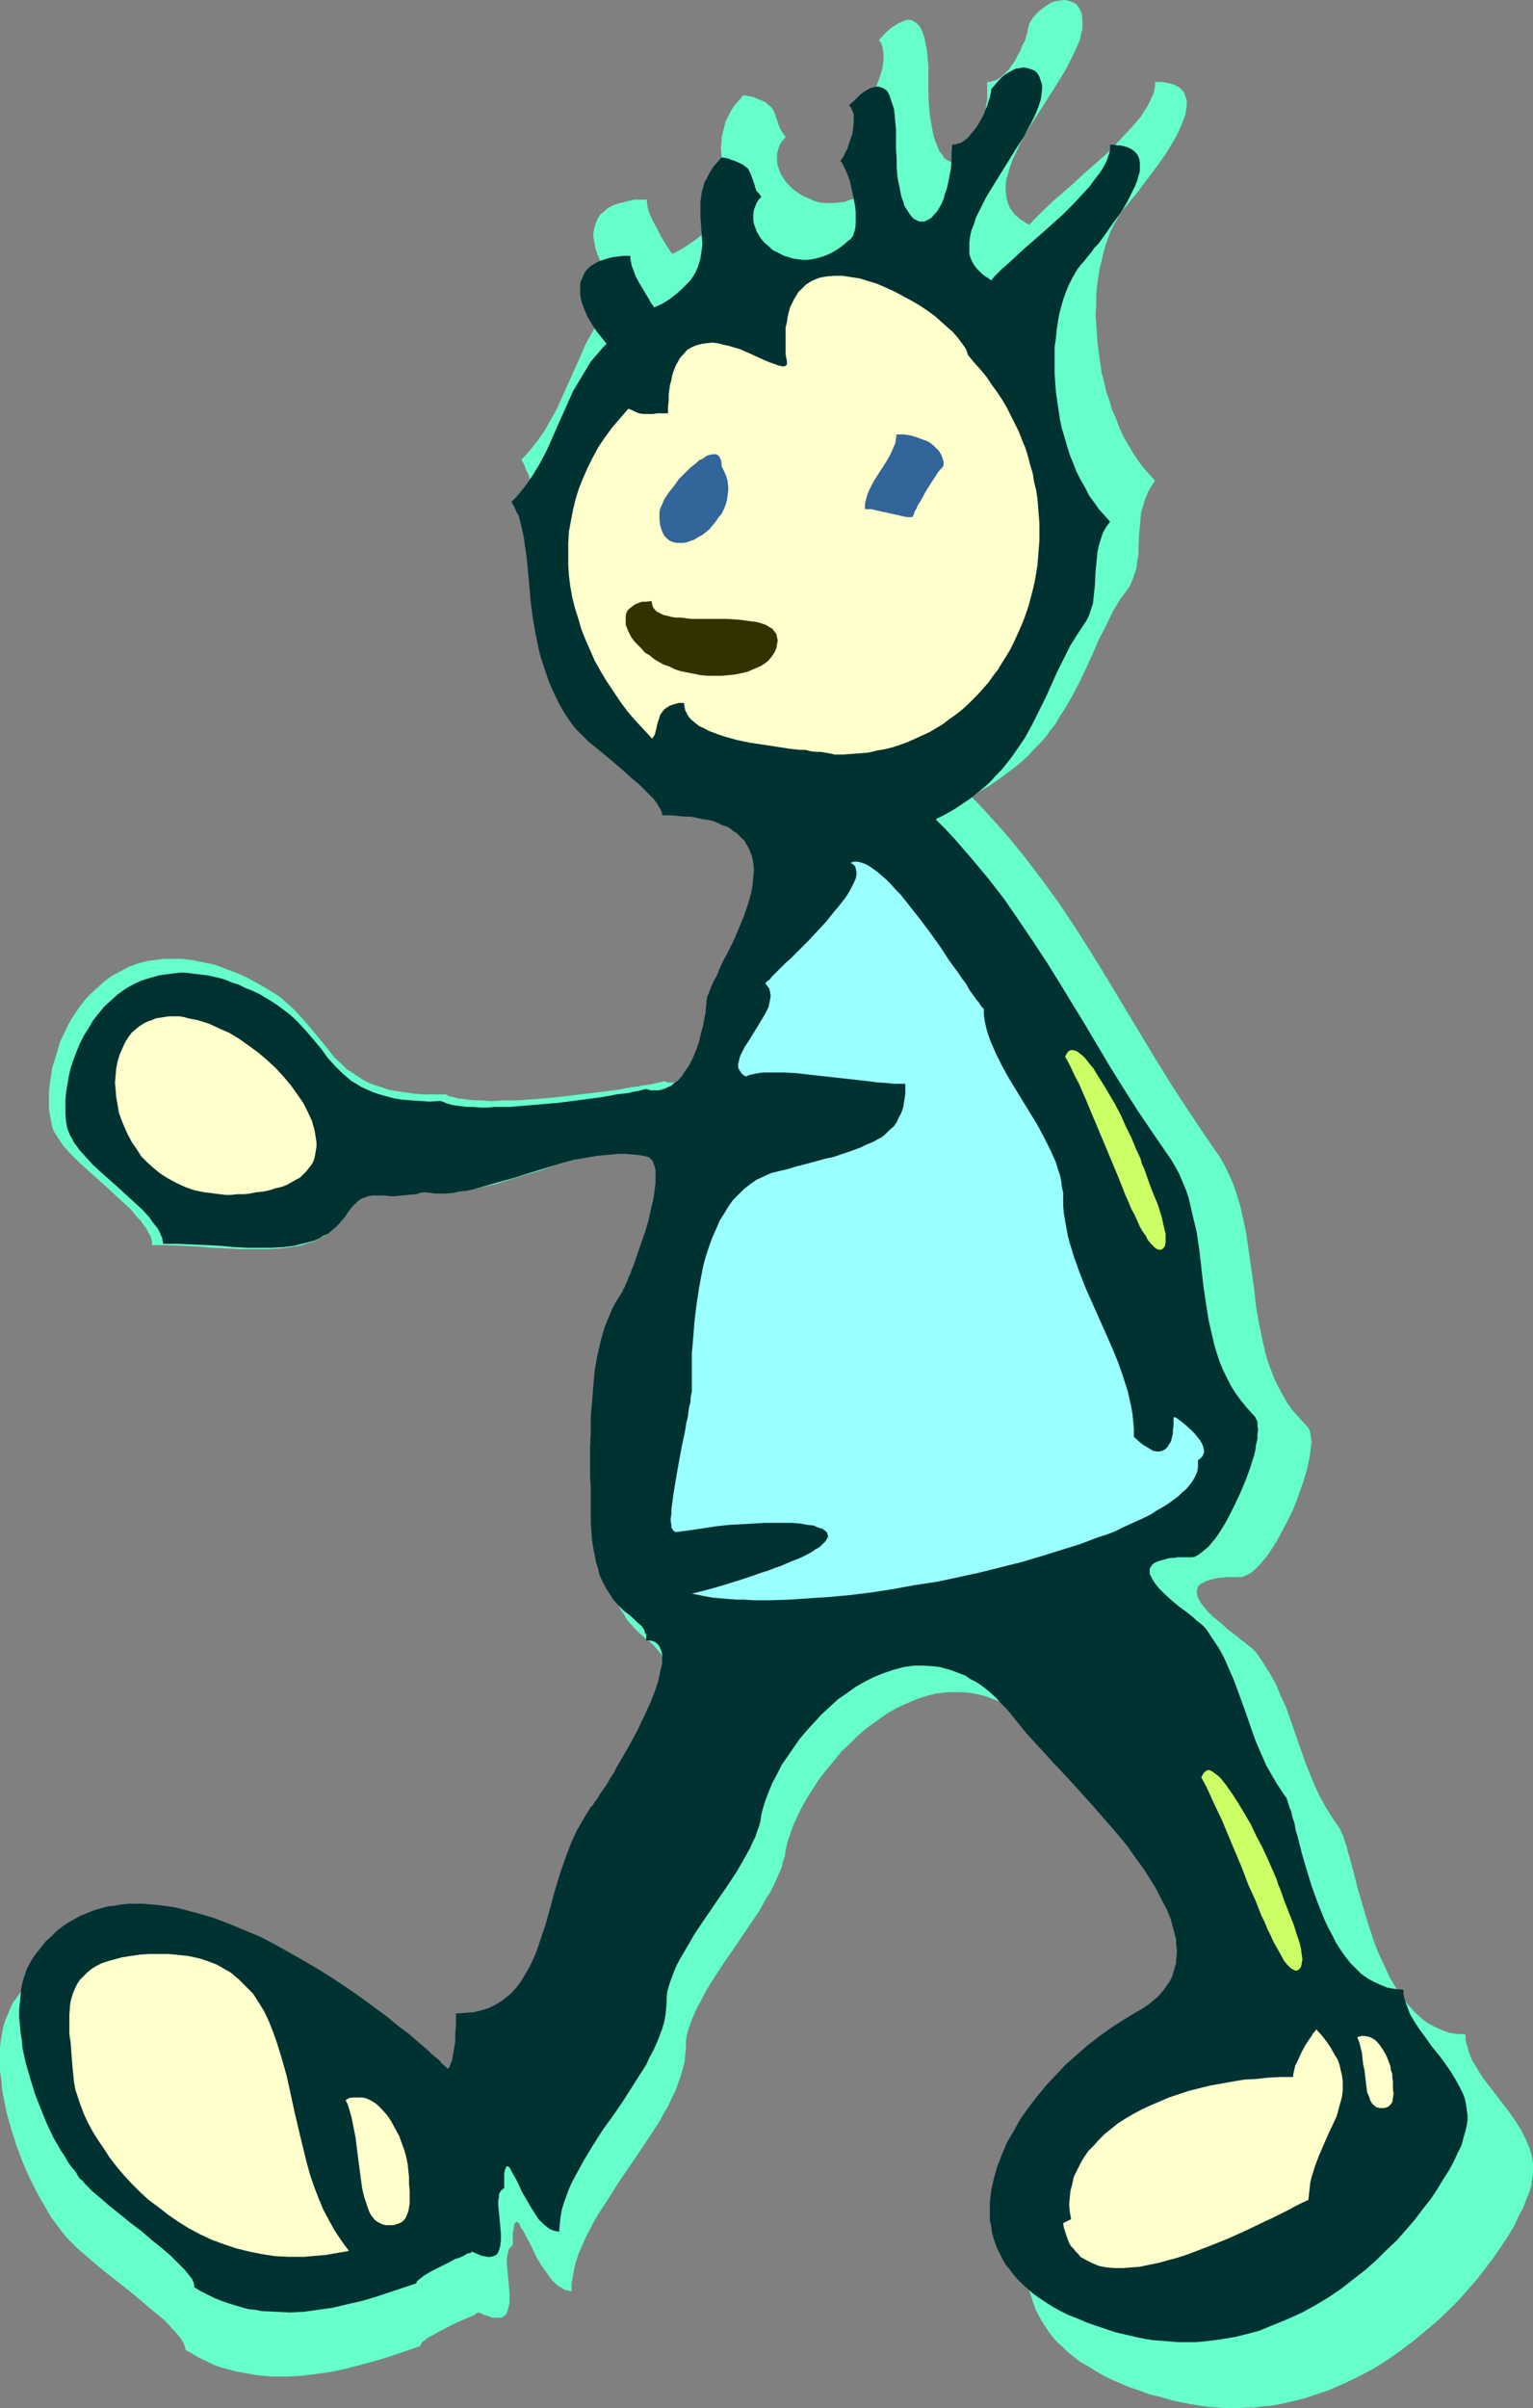 <?xml version="1.0" encoding="UTF-8" standalone="no"?>
<svg
   version="1.0"
   width="99.168mm"
   height="155.711mm"
   id="svg14"
   sodipodi:docname="Walker.wmf"
   xmlns:inkscape="http://www.inkscape.org/namespaces/inkscape"
   xmlns:sodipodi="http://sodipodi.sourceforge.net/DTD/sodipodi-0.dtd"
   xmlns="http://www.w3.org/2000/svg"
   xmlns:svg="http://www.w3.org/2000/svg">
  <rect width="100%" height="100%" fill="#808080" stroke="none"/>
  <sodipodi:namedview
     id="namedview14"
     pagecolor="#ffffff"
     bordercolor="#000000"
     borderopacity="0.25"
     inkscape:showpageshadow="2"
     inkscape:pageopacity="0.0"
     inkscape:pagecheckerboard="0"
     inkscape:deskcolor="#d1d1d1"
     inkscape:document-units="mm" />
  <defs
     id="defs1">
    <pattern
       id="WMFhbasepattern"
       patternUnits="userSpaceOnUse"
       width="6"
       height="6"
       x="0"
       y="0" />
  </defs>
  <path
     style="fill:#66ffcc;fill-opacity:1;fill-rule:evenodd;stroke:none"
     d="m 167.695,500.286 v -1.293 l 0.162,-1.293 0.323,-1.454 0.485,-1.293 0.485,-1.454 0.646,-1.454 0.646,-1.454 0.808,-1.454 1.616,-3.07 1.939,-3.07 2.1,-3.232 2.262,-3.232 4.362,-6.464 2.1,-3.07 1.777,-3.232 0.969,-1.454 0.808,-1.616 0.646,-1.454 0.646,-1.454 0.646,-1.454 0.323,-1.454 0.485,-1.454 0.162,-1.454 0.485,-1.939 0.646,-1.939 0.808,-2.262 0.969,-2.101 1.131,-2.262 1.292,-2.262 1.454,-2.262 1.454,-2.262 1.777,-2.262 1.777,-2.101 1.777,-2.262 2.1,-1.939 1.939,-1.939 2.262,-1.939 2.262,-1.616 2.262,-1.616 2.423,-1.454 2.423,-1.131 2.585,-1.131 2.423,-0.808 2.585,-0.646 2.746,-0.323 h 2.585 1.292 l 1.292,0.162 1.292,0.162 1.454,0.323 1.292,0.323 1.292,0.485 1.292,0.485 1.454,0.646 1.292,0.646 1.292,0.808 1.292,0.97 1.292,0.97 1.292,0.97 1.292,1.293 1.292,1.131 1.292,1.454 1.292,1.454 1.292,1.616 1.454,1.778 1.616,1.939 1.777,1.939 1.939,2.101 2.1,2.262 2.1,2.262 2.262,2.424 2.262,2.424 4.524,5.171 4.685,5.171 2.262,2.747 2.1,2.747 2.1,2.747 1.939,2.585 1.777,2.747 1.616,2.747 1.454,2.747 1.292,2.585 0.969,2.747 0.808,2.585 0.323,1.131 0.162,1.293 0.162,1.293 0.162,1.293 v 1.131 l -0.162,1.131 -0.162,1.293 -0.162,1.131 -0.323,1.131 -0.485,1.131 -0.485,0.97 -0.646,1.131 -0.646,0.97 -0.808,1.131 -0.969,0.97 -0.969,0.97 -1.131,0.97 -1.292,0.808 -1.292,0.97 -1.454,0.808 -3.231,1.778 -2.908,1.939 -3.07,2.262 -2.908,2.262 -2.908,2.424 -2.746,2.585 -2.585,2.585 -2.585,2.747 -2.423,2.909 -2.1,2.909 -2.1,2.909 -1.777,3.07 -1.616,2.909 -1.454,3.232 -1.131,3.07 -0.969,3.07 -0.323,1.616 -0.323,1.454 -0.162,1.616 -0.162,1.454 v 1.616 1.454 l 0.162,1.454 0.162,1.616 0.162,1.454 0.485,1.454 0.485,1.454 0.485,1.454 0.646,1.293 0.808,1.454 0.808,1.293 0.969,1.454 0.969,1.293 1.131,1.293 1.292,1.131 1.292,1.293 1.454,1.131 1.616,1.293 1.777,0.97 1.777,1.131 1.939,1.131 1.939,0.97 2.262,0.97 2.262,0.97 2.423,0.808 2.585,0.97 2.746,0.646 2.746,0.808 2.262,0.485 2.423,0.485 2.1,0.323 2.262,0.323 2.262,0.162 2.262,0.162 h 2.1 l 2.262,-0.162 h 2.1 l 2.1,-0.323 2.1,-0.162 1.939,-0.323 2.1,-0.485 2.1,-0.485 1.939,-0.485 1.939,-0.646 3.877,-1.293 3.716,-1.616 3.716,-1.778 3.393,-1.778 3.393,-2.101 3.231,-2.262 3.231,-2.424 2.908,-2.424 2.908,-2.424 2.746,-2.585 2.585,-2.585 2.423,-2.747 2.262,-2.585 2.1,-2.747 1.939,-2.585 1.777,-2.585 1.616,-2.424 1.454,-2.424 1.131,-2.424 1.131,-2.101 0.808,-2.101 0.808,-1.939 0.485,-1.778 v -0.808 l 0.162,-0.646 0.162,-1.293 v -1.293 -1.131 l -0.162,-1.131 -0.323,-1.293 -0.323,-1.131 -0.485,-1.131 -0.485,-1.131 -1.131,-2.262 -1.454,-2.262 -1.454,-2.101 -1.616,-2.101 -1.616,-2.101 -1.616,-2.101 -1.616,-2.101 -1.292,-2.101 -1.292,-2.101 -0.485,-1.131 -0.323,-0.97 -0.323,-1.131 -0.323,-0.97 -0.162,-1.131 v -0.97 l -0.969,-0.162 h -1.131 l -1.939,-0.323 -1.777,-0.646 -1.777,-0.808 -1.777,-0.97 -1.454,-1.131 -1.454,-1.293 -1.454,-1.616 -1.292,-1.616 -1.292,-1.778 -1.131,-1.778 -1.131,-1.939 -0.969,-2.101 -1.939,-4.201 -0.808,-2.101 -1.454,-4.363 -1.292,-4.363 -1.292,-4.363 -0.485,-1.939 -0.485,-1.939 -0.485,-1.778 -0.485,-1.778 -0.485,-1.616 -0.323,-1.454 -0.485,-1.293 -0.323,-1.131 -0.485,-0.97 -0.323,-0.808 -1.777,-2.585 -1.616,-2.585 -1.454,-2.585 -1.292,-2.747 -1.131,-2.747 -1.131,-2.747 -3.877,-11.15 -0.969,-2.747 -1.292,-2.747 -1.131,-2.747 -1.454,-2.585 -1.616,-2.585 -1.777,-2.585 -0.323,-0.323 -0.323,-0.323 -0.485,-0.485 -0.646,-0.485 -0.646,-0.485 -0.485,-0.485 -0.323,-0.162 -0.808,-0.646 -0.969,-0.808 -1.939,-1.454 -1.777,-1.616 -1.777,-1.454 -1.616,-1.616 -0.646,-0.808 -0.646,-0.808 -0.485,-0.808 -0.323,-0.646 -0.162,-0.646 -0.162,-0.808 0.162,-0.646 0.162,-0.485 0.485,-0.646 0.646,-0.323 0.808,-0.485 1.131,-0.323 0.646,-0.162 0.646,-0.162 0.808,-0.162 h 0.808 l 0.969,-0.162 h 0.969 0.969 1.131 0.808 l 0.646,-0.323 0.808,-0.323 0.808,-0.485 0.969,-0.808 0.808,-0.808 0.808,-0.97 0.969,-1.131 0.808,-1.131 0.969,-1.454 0.808,-1.293 0.808,-1.454 1.616,-3.07 1.616,-3.232 1.292,-3.393 1.131,-3.232 0.969,-3.232 0.323,-1.454 0.323,-1.454 0.162,-1.293 0.162,-1.293 0.162,-1.131 -0.162,-1.131 -0.162,-0.97 -0.162,-0.808 -0.323,-0.646 -0.485,-0.485 -1.616,-1.778 -1.616,-1.778 -1.292,-1.778 -1.131,-1.939 -1.131,-2.101 -0.969,-1.939 -0.808,-2.101 -0.808,-2.101 -0.646,-2.262 -0.485,-2.101 -0.485,-2.262 -0.485,-2.262 -0.808,-4.525 -0.485,-4.525 -0.646,-4.525 -0.646,-4.525 -0.646,-4.525 -0.969,-4.525 -0.485,-2.101 -0.646,-2.101 -0.646,-2.101 -0.808,-2.101 -0.969,-2.101 -0.969,-1.939 -1.131,-1.939 -1.292,-1.778 -3.716,-5.494 -3.554,-5.332 -3.554,-5.494 -3.393,-5.494 -6.624,-10.988 -6.624,-10.988 -3.393,-5.494 -3.554,-5.494 -3.554,-5.332 -3.877,-5.333 -4.039,-5.333 -2.1,-2.585 -2.1,-2.585 -2.262,-2.585 -4.685,-5.171 -2.423,-2.424 2.423,-1.293 2.262,-1.293 2.1,-1.454 1.939,-1.454 1.939,-1.454 1.777,-1.454 1.616,-1.454 1.454,-1.616 1.454,-1.454 1.454,-1.616 1.131,-1.616 1.292,-1.616 0.969,-1.778 1.131,-1.616 1.939,-3.393 1.777,-3.393 1.616,-3.393 1.616,-3.555 1.454,-3.393 1.777,-3.393 1.616,-3.393 1.939,-3.232 1.131,-1.454 1.131,-1.616 0.646,-1.454 0.485,-1.454 0.485,-1.454 0.162,-1.616 0.323,-1.778 v -1.616 l 0.162,-3.393 0.323,-3.555 0.162,-1.616 0.485,-1.616 0.485,-1.616 0.646,-1.616 0.808,-1.454 0.969,-1.454 -1.454,-1.616 -1.454,-1.616 -1.292,-1.778 -1.292,-1.939 -1.131,-1.939 -1.131,-1.939 -0.969,-2.101 -0.808,-2.262 -0.969,-2.101 -0.646,-2.262 -0.808,-2.262 -0.485,-2.262 -0.646,-2.424 -0.323,-2.262 -0.323,-2.424 -0.323,-2.424 -0.162,-2.262 -0.162,-2.424 -0.162,-2.262 0.162,-2.262 v -2.262 l 0.162,-2.262 0.323,-2.262 0.323,-2.101 0.485,-1.939 0.485,-2.101 0.485,-1.778 0.646,-1.778 0.646,-1.778 0.808,-1.616 0.969,-1.616 0.808,-1.293 0.323,-0.485 0.323,-0.485 0.646,-0.646 0.485,-0.646 0.808,-0.97 0.808,-0.97 0.808,-0.97 0.808,-1.131 0.969,-1.293 0.969,-1.293 1.939,-2.585 1.939,-2.747 1.777,-2.909 0.808,-1.454 0.646,-1.293 0.646,-1.454 0.485,-1.293 0.485,-1.293 0.162,-1.131 0.162,-1.131 V 24.562 l -0.323,-0.97 -0.323,-0.97 -0.646,-0.808 -0.808,-0.646 -0.485,-0.162 -0.485,-0.323 -0.646,-0.162 -0.646,-0.162 -0.808,-0.162 -0.808,-0.162 h -0.808 -0.969 v 0.97 l -0.162,0.97 -0.323,1.131 -0.485,0.97 -0.485,1.131 -0.646,1.131 -0.646,0.97 -0.808,1.293 -0.969,1.131 -0.969,1.131 -2.1,2.262 -2.262,2.424 -2.423,2.424 -5.17,4.525 -2.423,2.262 -2.585,2.262 -2.423,2.101 -2.262,2.101 -0.969,0.97 -0.969,0.97 -0.808,0.808 -0.808,0.97 -0.969,-0.485 -0.646,-0.485 -0.808,-0.485 -0.485,-0.485 -0.646,-0.485 -0.485,-0.646 -0.808,-1.131 -0.485,-1.293 -0.323,-1.293 -0.162,-1.454 v -1.454 l 0.162,-1.454 0.485,-1.616 0.485,-1.616 0.646,-1.778 0.808,-1.616 0.808,-1.778 0.969,-1.778 0.969,-1.778 2.262,-3.555 2.262,-3.555 2.262,-3.555 2.1,-3.393 0.969,-1.778 0.808,-1.616 0.808,-1.616 0.646,-1.454 0.646,-1.454 0.323,-1.454 0.323,-1.293 V 5.817 5.009 4.525 L 264.466,3.232 263.982,2.262 263.497,1.454 262.851,0.808 262.043,0.485 261.074,0.162 260.104,0 l -1.131,0.162 -1.131,0.162 -1.131,0.485 -0.969,0.646 -1.131,0.808 -1.131,0.97 -0.969,1.131 -0.808,1.293 -0.162,0.646 -0.162,0.646 -0.162,0.808 -0.323,1.131 -0.323,1.131 -0.646,1.131 -0.485,1.293 -0.646,1.131 -0.646,1.293 -0.808,1.131 -0.808,1.131 -0.969,0.97 -0.969,0.808 -0.969,0.646 -1.131,0.323 -0.485,0.162 h -0.646 v 2.101 2.101 l -0.323,1.939 -0.162,1.778 -0.323,1.778 -0.485,1.454 -0.485,1.454 -0.485,1.454 -0.485,1.131 -0.485,0.97 -0.646,0.97 -0.646,0.808 -0.646,0.646 -0.646,0.485 -0.646,0.485 -0.646,0.162 h -0.646 -0.808 l -0.646,-0.323 -0.646,-0.323 -0.646,-0.485 -0.485,-0.808 -0.646,-0.808 -0.485,-1.131 -0.485,-1.131 -0.485,-1.454 -0.323,-1.616 -0.323,-1.778 -0.323,-1.939 -0.162,-2.101 -0.162,-2.262 v -2.585 -1.454 -1.616 -1.778 l -0.162,-1.778 -0.162,-1.939 -0.323,-1.616 -0.323,-1.616 -0.485,-1.454 -0.323,-0.646 -0.323,-0.646 -0.485,-0.485 -0.323,-0.323 -0.485,-0.323 -0.485,-0.323 -0.646,-0.162 h -0.646 l -0.646,0.162 -0.646,0.323 -0.808,0.323 -0.808,0.485 -0.969,0.646 -0.969,0.808 -0.969,0.97 -1.131,1.293 0.485,0.485 0.323,0.808 0.162,0.808 0.162,0.97 v 0.97 0.97 l -0.162,1.131 -0.162,0.97 -0.646,2.101 -0.808,2.101 -0.323,0.808 -0.485,0.808 -0.323,0.808 -0.485,0.485 0.323,0.323 0.162,0.323 0.485,0.646 0.485,1.131 0.323,1.293 0.485,1.293 0.485,1.616 0.323,1.616 0.323,1.616 0.323,1.778 0.162,1.616 v 1.616 1.454 l -0.162,1.454 -0.323,1.131 -0.162,0.485 -0.323,0.485 -0.323,0.323 -0.323,0.323 -1.454,1.293 -1.292,0.97 -1.454,0.808 -1.292,0.646 -1.454,0.485 -1.292,0.485 -1.292,0.162 -1.292,0.162 h -1.292 -1.292 l -1.131,-0.162 -1.131,-0.323 -1.131,-0.485 -1.131,-0.485 -0.969,-0.485 -0.969,-0.646 -0.969,-0.646 -0.808,-0.808 -0.646,-0.646 -0.646,-0.808 -0.646,-0.97 -0.485,-0.808 -0.323,-0.97 -0.323,-0.808 -0.162,-0.97 V 38.62 37.651 l 0.162,-0.808 0.323,-0.97 0.323,-0.808 0.646,-0.808 0.646,-0.808 -0.646,-0.808 -0.485,-0.808 -0.323,-0.646 -0.323,-0.808 -0.485,-1.454 -0.485,-1.454 -0.323,-0.646 -0.485,-0.646 -0.646,-0.485 -0.646,-0.646 -0.969,-0.485 -1.292,-0.485 -0.646,-0.323 -0.808,-0.162 -0.808,-0.162 -0.969,-0.162 -1.131,1.293 -1.131,1.293 -0.808,1.293 -0.646,1.293 -0.646,1.293 -0.323,1.293 -0.323,1.293 -0.323,1.293 v 1.131 l -0.162,1.293 0.162,2.424 0.162,2.424 0.162,2.424 v 2.424 1.131 l -0.162,1.293 -0.162,1.131 -0.323,1.131 -0.485,1.293 -0.485,1.131 -0.646,1.131 -0.808,1.131 -1.131,1.293 -1.131,1.131 -1.454,1.131 -1.616,1.131 -1.777,1.131 -2.1,1.131 -0.485,-0.485 -0.485,-0.808 -0.969,-1.454 -0.969,-1.616 -0.969,-1.939 -0.969,-1.778 -0.808,-1.778 -0.323,-0.97 -0.162,-0.808 -0.162,-0.97 v -0.646 h -1.616 -1.616 l -1.292,0.323 -1.292,0.323 -1.292,0.323 -0.969,0.323 -0.969,0.485 -0.808,0.485 -0.646,0.646 -0.808,0.646 -0.485,0.646 -0.323,0.646 -0.323,0.808 -0.323,0.808 -0.162,0.808 -0.162,0.97 v 0.808 l 0.162,0.97 0.162,0.808 0.162,0.97 0.646,1.939 0.808,1.778 0.969,1.939 1.292,1.778 1.292,1.778 1.616,1.616 -1.131,1.131 -1.131,1.131 -1.939,2.424 -1.777,2.585 -1.454,2.585 -1.454,2.585 -1.131,2.585 -2.423,5.494 -2.423,5.333 -1.131,2.585 -1.454,2.585 -1.454,2.585 -1.777,2.585 -1.939,2.424 -0.969,1.131 -1.131,1.131 0.646,1.131 0.485,1.293 0.646,1.293 0.323,1.293 0.485,1.454 0.323,1.454 0.323,1.616 0.162,1.454 0.485,3.393 0.323,3.717 0.162,1.778 0.162,1.939 0.485,3.878 0.485,3.878 0.646,4.201 0.808,4.201 0.646,2.101 0.485,2.101 0.808,1.939 0.646,2.101 0.969,2.101 0.969,2.101 1.131,2.101 1.131,2.101 1.292,1.939 1.454,2.101 0.485,0.485 0.323,0.485 0.646,0.646 0.646,0.485 1.454,1.293 1.616,1.454 1.777,1.454 1.939,1.616 3.716,3.232 1.939,1.616 1.777,1.616 1.777,1.616 1.454,1.454 0.646,0.808 0.485,0.646 0.485,0.646 0.485,0.646 0.323,0.646 0.323,0.646 v 0.485 l 0.162,0.485 h 1.939 l 1.939,0.162 1.777,0.162 1.777,0.162 1.616,0.162 1.454,0.323 1.454,0.323 1.292,0.323 1.292,0.485 1.131,0.323 0.969,0.485 0.969,0.646 0.969,0.485 0.646,0.646 0.808,0.646 0.646,0.646 0.646,0.646 0.485,0.808 0.485,0.808 0.323,0.646 0.323,0.808 0.323,0.97 0.323,1.616 0.162,1.778 -0.162,1.939 -0.162,1.939 -0.323,1.939 -0.646,2.101 -0.485,2.101 -0.808,1.939 -0.808,2.101 -1.777,4.04 -1.777,3.878 -0.969,1.778 -0.808,1.778 -0.969,1.778 -0.646,1.616 -0.646,1.616 -0.646,1.293 -0.323,1.293 -0.323,1.131 v 0.485 l -0.162,0.646 v 0.646 0.808 l -0.323,1.616 -0.323,1.939 -0.485,1.939 -0.646,2.101 -0.808,2.101 -0.808,2.101 -0.969,1.939 -1.131,1.778 -0.646,0.808 -0.646,0.808 -0.646,0.646 -0.808,0.646 -0.646,0.646 -0.808,0.485 -0.969,0.323 -0.808,0.162 -0.969,0.162 h -0.969 -0.969 l -0.969,-0.323 -1.131,0.323 -0.969,0.162 -1.292,0.323 -1.454,0.162 -1.454,0.323 -1.616,0.162 -1.616,0.323 -1.777,0.323 -3.716,0.485 -4.039,0.485 -4.039,0.485 -4.2,0.485 -4.039,0.323 -4.2,0.323 h -3.716 l -1.939,0.162 h -1.777 l -1.616,-0.162 h -1.616 l -1.616,-0.162 -1.292,-0.162 -1.292,-0.162 -1.131,-0.323 -0.969,-0.162 -0.808,-0.485 h -2.908 -2.585 l -2.262,-0.162 -2.262,-0.323 -2.1,-0.323 -1.939,-0.323 -1.777,-0.646 -1.616,-0.485 -1.616,-0.646 -1.454,-0.808 -1.292,-0.808 -1.131,-0.808 -1.292,-0.808 -0.969,-0.97 -2.1,-1.939 -1.777,-2.262 -3.716,-4.525 -1.939,-2.262 -2.1,-2.262 -1.131,-1.131 -1.292,-1.131 -1.292,-1.131 -1.454,-0.97 -1.616,-0.97 -1.616,-0.97 -1.777,-0.97 -1.777,-0.97 -1.777,-0.808 -1.616,-0.646 -1.777,-0.646 -1.616,-0.646 -1.616,-0.485 -1.616,-0.323 -1.616,-0.323 -1.454,-0.323 -1.454,-0.162 -1.454,-0.162 h -1.454 -1.292 -1.454 l -1.292,0.162 -2.585,0.323 -2.423,0.646 -2.262,0.808 -2.1,1.131 -2.1,1.131 -1.777,1.293 -1.777,1.616 -1.777,1.616 -1.454,1.616 -1.454,1.939 -1.292,1.939 -1.131,1.939 -0.969,2.101 -0.969,1.939 -0.646,2.262 -0.646,2.101 -0.646,2.101 -0.323,2.101 -0.323,2.101 -0.162,1.939 v 2.101 1.778 l 0.323,1.939 0.323,1.616 0.162,0.808 0.323,0.97 0.485,0.808 0.646,0.97 0.646,0.97 0.646,0.97 1.777,1.939 1.939,1.939 2.1,1.939 4.362,3.878 2.1,1.939 2.1,1.939 2.1,1.939 1.616,1.939 0.808,0.808 0.646,0.97 0.646,0.808 0.485,0.97 0.485,0.808 0.323,0.808 0.162,0.808 v 0.808 h 3.877 l 3.716,0.162 3.716,0.162 3.554,0.323 3.554,0.162 3.393,0.162 h 3.231 3.231 l 2.908,-0.162 2.746,-0.323 2.746,-0.485 1.292,-0.485 1.292,-0.323 1.131,-0.485 1.131,-0.646 1.131,-0.646 0.969,-0.808 0.969,-0.646 0.969,-0.97 0.808,-0.97 0.808,-1.131 0.485,-0.97 0.646,-0.646 0.485,-0.646 0.485,-0.485 0.485,-0.646 0.485,-0.323 0.969,-0.808 0.969,-0.323 0.969,-0.323 0.969,-0.162 0.969,-0.162 1.131,0.162 h 0.646 0.485 l 1.454,0.162 h 1.454 l 1.454,-0.162 1.777,-0.162 0.969,-0.162 1.131,-0.162 1.131,-0.162 0.969,-0.323 1.454,0.323 1.454,0.162 h 1.454 l 1.454,-0.162 h 1.616 l 1.616,-0.323 1.777,-0.323 1.616,-0.323 3.554,-0.808 3.716,-1.131 3.716,-1.131 3.877,-1.131 3.716,-1.293 4.039,-1.131 3.877,-0.97 3.877,-0.808 1.777,-0.323 1.939,-0.162 1.939,-0.162 1.777,-0.162 h 1.939 l 1.777,0.162 1.777,0.162 1.777,0.323 0.646,0.323 0.485,0.485 0.323,0.485 0.323,0.646 0.323,0.808 0.162,0.97 0.162,0.97 v 1.131 l -0.162,1.131 -0.162,1.293 -0.162,1.293 -0.162,1.454 -0.646,2.909 -0.808,2.909 -0.808,2.909 -0.969,2.909 -0.969,2.909 -0.969,2.585 -0.485,1.131 -0.485,1.131 -0.323,1.131 -0.323,0.808 -0.485,0.97 -0.323,0.646 -0.162,0.485 -0.323,0.485 -0.969,1.454 -0.808,1.454 -0.808,1.454 -0.646,1.616 -0.646,1.616 -1.131,3.555 -0.485,1.778 -0.969,3.717 -0.646,3.878 -0.485,3.878 -0.323,4.04 -0.162,3.878 -0.162,4.04 -0.162,3.878 0.162,3.878 v 3.555 3.555 l 0.162,3.232 v 3.07 2.424 2.424 l 0.323,2.101 0.162,2.101 0.323,1.778 0.485,1.778 0.485,1.616 0.323,1.454 0.646,1.293 0.485,1.293 0.646,1.131 0.646,0.97 0.646,1.131 0.646,0.808 1.292,1.454 1.292,1.293 1.292,1.131 0.646,0.646 0.646,0.323 1.131,1.131 0.808,0.97 0.808,0.97 0.162,0.646 0.323,0.646 v 0.646 l 0.162,0.646 0.485,0.162 h 0.646 l 0.485,0.162 0.485,0.162 0.646,0.485 0.646,0.646 0.323,0.97 0.162,0.97 0.162,1.131 -0.162,1.293 -0.162,1.454 -0.323,1.616 -0.485,1.616 -0.485,1.616 -0.646,1.778 -0.808,1.778 -0.808,1.939 -0.808,1.939 -1.939,3.717 -1.939,3.717 -1.939,3.717 -1.131,1.778 -0.969,1.616 -0.969,1.454 -0.969,1.454 -0.808,1.454 -0.808,1.131 -0.646,1.131 -0.646,0.97 -0.646,0.808 -0.323,0.485 -1.292,1.939 -1.292,2.101 -0.969,1.939 -1.131,2.101 -0.808,2.262 -0.808,2.101 -1.616,4.525 -1.292,4.363 -1.292,4.525 -1.292,4.363 -1.292,4.04 -0.646,2.101 -0.808,1.939 -0.808,1.778 -0.808,1.778 -0.969,1.778 -0.969,1.454 -1.131,1.454 -1.292,1.454 -1.292,1.131 -1.454,1.131 -1.454,0.97 -1.777,0.808 -1.939,0.646 -1.939,0.323 -2.262,0.323 -2.262,0.162 v 2.101 l -0.162,0.97 v 1.939 l -0.162,2.101 -0.323,2.101 -0.323,1.939 -0.162,0.97 -0.323,0.808 -0.323,0.808 -0.323,0.646 -0.646,-0.808 -0.808,-0.646 -0.969,-0.808 -0.808,-0.808 -2.1,-1.939 -1.131,-0.97 -1.131,-0.97 -2.585,-2.101 -2.746,-2.262 -2.908,-2.262 -3.07,-2.424 -3.393,-2.424 -3.393,-2.424 -3.554,-2.262 -3.716,-2.424 -3.877,-2.262 -3.877,-2.262 -4.039,-2.101 -4.039,-2.101 -4.039,-1.778 -4.039,-1.778 -4.039,-1.454 -4.039,-1.293 -4.2,-0.97 -1.939,-0.323 -1.939,-0.323 -1.939,-0.323 -2.1,-0.162 -1.939,-0.162 h -1.777 -1.939 l -1.939,0.162 -1.777,0.162 -1.777,0.323 -1.777,0.485 -1.777,0.485 -1.616,0.646 -1.777,0.646 -1.616,0.97 -1.616,0.808 -1.454,1.131 -1.454,1.131 -1.454,1.293 -1.454,1.454 -1.292,1.454 -1.292,1.778 -0.969,1.293 -0.646,1.293 -0.646,1.616 -0.646,1.454 -0.485,1.616 -0.323,1.778 -0.323,1.778 L 0,500.609 v 1.778 1.939 1.939 l 0.323,1.939 0.162,2.101 0.323,1.939 0.808,4.04 1.131,4.04 1.292,4.04 1.454,3.878 1.616,3.717 1.777,3.555 0.969,1.778 0.969,1.616 0.808,1.454 0.969,1.616 0.969,1.293 0.969,1.293 0.485,0.646 0.646,0.808 0.646,0.808 0.808,0.808 0.808,0.808 0.969,0.97 1.131,0.97 1.131,0.97 2.423,2.101 2.585,2.101 5.331,4.201 2.746,2.262 2.423,2.101 2.423,1.939 1.131,0.97 0.969,0.97 0.808,0.97 0.969,0.97 0.646,0.808 0.646,0.808 0.485,0.808 0.323,0.646 0.162,0.646 0.162,0.646 1.777,0.97 1.616,0.97 1.777,0.808 1.616,0.808 1.777,0.646 1.777,0.485 1.777,0.485 1.777,0.323 1.777,0.323 1.777,0.323 3.554,0.323 h 3.716 l 3.554,-0.162 3.716,-0.485 3.554,-0.485 3.716,-0.808 3.716,-0.97 3.554,-0.97 3.716,-1.131 7.108,-2.424 v -0.162 l 0.162,-0.323 0.323,-0.485 0.646,-0.485 0.808,-0.646 0.969,-0.485 1.131,-0.646 2.423,-1.293 2.585,-1.293 1.131,-0.485 1.131,-0.485 1.131,-0.485 0.808,-0.323 0.323,-0.323 0.323,-0.162 0.485,-0.162 1.292,0.646 1.131,0.323 0.808,0.323 h 0.969 0.646 0.646 l 0.485,-0.323 0.485,-0.323 0.323,-0.485 0.162,-0.485 0.162,-0.646 0.162,-0.646 0.162,-0.646 v -0.808 -1.778 l -0.323,-3.555 -0.162,-1.778 -0.162,-1.778 v -1.454 l 0.162,-0.646 0.162,-0.646 0.162,-0.646 0.323,-0.485 0.323,-0.323 0.323,-0.323 v -1.454 -1.293 l 0.162,-0.97 0.162,-0.808 v -0.485 l 0.323,-0.323 0.162,-0.323 h 0.162 l 0.323,0.162 0.323,0.323 0.162,0.485 0.323,0.646 0.485,0.646 0.323,0.646 0.485,0.97 0.485,0.808 0.969,1.939 0.969,2.101 1.292,2.101 1.292,1.778 0.646,0.97 0.646,0.808 0.646,0.646 0.808,0.646 0.808,0.485 0.808,0.485 0.808,0.162 0.808,0.162 v -1.939 l 0.323,-1.778 0.323,-1.939 0.485,-1.778 0.646,-1.939 0.808,-1.778 0.808,-1.939 0.969,-1.778 0.969,-1.939 1.131,-1.939 2.423,-3.717 2.423,-3.878 5.17,-7.595 2.585,-3.878 2.423,-3.717 0.969,-1.778 1.131,-1.939 0.808,-1.778 0.969,-1.939 0.646,-1.778 0.646,-1.778 0.485,-1.778 0.485,-1.778 0.162,-1.778 z"
     id="path1" />
  <path
     style="fill:#003232;fill-opacity:1;fill-rule:evenodd;stroke:none"
     d="m 163.01,488.975 v -1.131 l 0.162,-1.293 0.323,-1.131 0.485,-1.454 0.485,-1.293 0.485,-1.293 0.646,-1.454 0.808,-1.454 1.616,-2.747 1.777,-3.07 1.939,-2.909 2.1,-3.07 4.2,-6.14 1.939,-2.909 1.777,-3.07 1.616,-2.909 0.646,-1.454 0.646,-1.293 0.485,-1.454 0.485,-1.293 0.323,-1.293 0.162,-1.293 0.485,-1.939 0.646,-1.939 0.808,-2.101 0.808,-1.939 1.131,-2.101 1.131,-2.262 1.454,-2.101 1.454,-2.101 1.454,-2.101 1.777,-2.101 1.777,-1.939 1.777,-1.939 2.1,-1.939 1.939,-1.778 2.1,-1.454 2.262,-1.616 2.262,-1.293 2.262,-1.131 2.423,-0.97 2.423,-0.808 2.423,-0.646 2.423,-0.323 h 2.423 l 2.585,0.162 1.292,0.162 1.131,0.323 1.292,0.323 1.292,0.485 1.292,0.485 1.292,0.485 1.131,0.808 1.292,0.646 1.292,0.808 1.292,0.97 1.131,0.97 1.292,1.131 1.131,1.293 1.292,1.293 1.131,1.293 1.131,1.454 1.454,1.778 1.454,1.778 1.777,1.939 1.777,1.939 1.939,2.101 0.969,1.131 1.131,1.131 2.1,2.262 2.1,2.262 4.362,4.848 4.362,5.009 2.1,2.424 2.1,2.585 1.777,2.585 1.939,2.585 1.616,2.585 1.616,2.585 1.292,2.585 1.292,2.424 0.969,2.424 0.646,2.424 0.323,1.293 0.323,1.131 v 1.293 l 0.162,1.131 v 1.131 l -0.162,1.131 v 1.131 l -0.323,0.97 -0.323,1.131 -0.323,1.131 -0.485,0.97 -0.646,0.97 -0.646,0.97 -0.808,0.97 -0.808,0.97 -0.969,0.808 -1.131,0.97 -1.131,0.808 -1.292,0.808 -1.454,0.808 -2.908,1.778 -2.746,1.778 -2.908,2.101 -2.746,2.101 -2.746,2.424 -2.585,2.262 -2.423,2.585 -2.423,2.585 -2.262,2.747 -2.1,2.747 -1.939,2.747 -1.616,2.909 -1.616,2.747 -1.292,3.07 -1.131,2.909 -0.808,2.909 -0.646,2.909 -0.162,1.454 -0.162,1.454 v 1.454 1.454 1.454 l 0.323,1.293 0.162,1.454 0.323,1.293 0.485,1.454 0.485,1.293 0.646,1.293 0.646,1.293 0.808,1.454 0.969,1.131 0.969,1.293 0.969,1.131 1.292,1.293 1.292,1.131 1.292,1.131 1.616,1.131 1.454,0.97 1.777,1.131 1.777,0.97 1.939,0.97 2.1,0.808 2.262,0.97 2.262,0.808 2.423,0.808 2.423,0.808 2.746,0.646 2.1,0.485 2.262,0.485 2.1,0.323 2.1,0.162 2.1,0.162 2.1,0.162 h 1.939 2.1 l 2.1,-0.162 3.877,-0.485 1.939,-0.323 1.939,-0.323 1.939,-0.485 3.716,-0.97 3.554,-1.454 3.554,-1.454 3.554,-1.616 3.231,-1.778 3.231,-1.939 3.07,-2.101 2.908,-2.262 2.908,-2.262 2.746,-2.424 2.423,-2.424 2.585,-2.424 2.262,-2.585 2.1,-2.424 1.939,-2.585 1.939,-2.424 1.616,-2.424 1.454,-2.424 1.454,-2.262 1.131,-2.101 0.969,-2.101 0.969,-1.939 0.485,-1.939 0.485,-1.616 0.323,-1.454 0.162,-1.131 v -1.131 l -0.162,-1.131 -0.162,-1.131 -0.162,-1.131 -0.323,-1.131 -0.485,-1.131 -0.485,-0.97 -1.131,-2.101 -1.292,-2.101 -1.454,-2.101 -1.454,-1.939 -1.616,-1.939 -1.454,-2.101 -1.454,-1.939 -1.292,-1.939 -1.131,-1.939 -0.808,-2.101 -0.323,-0.97 -0.323,-0.97 -0.162,-0.97 v -0.97 l -1.939,-0.162 -1.939,-0.323 -1.616,-0.646 -1.777,-0.808 -1.454,-0.808 -1.616,-1.131 -1.292,-1.293 -1.292,-1.293 -1.292,-1.616 -1.131,-1.616 -1.131,-1.778 -0.969,-1.939 -0.969,-1.778 -0.969,-2.101 -1.616,-4.04 -1.454,-4.04 -1.292,-4.201 -1.131,-3.878 -0.485,-1.939 -0.485,-1.939 -0.485,-1.616 -0.323,-1.778 -0.485,-1.454 -0.323,-1.454 -0.485,-1.131 -0.323,-1.131 -0.323,-0.97 -0.485,-0.646 -1.616,-2.424 -1.454,-2.424 -1.454,-2.585 -1.131,-2.585 -1.131,-2.585 -0.969,-2.585 -1.777,-5.171 -1.939,-5.332 -0.969,-2.585 -1.131,-2.585 -1.131,-2.585 -1.292,-2.424 -1.616,-2.424 -1.616,-2.424 -0.323,-0.323 -0.323,-0.323 -0.485,-0.485 -0.646,-0.485 -0.646,-0.485 -0.646,-0.646 -1.616,-1.293 -1.777,-1.293 -1.777,-1.454 -1.777,-1.616 -1.454,-1.454 -0.646,-0.808 -0.485,-0.646 -0.485,-0.808 -0.323,-0.646 -0.323,-0.646 v -0.646 -0.646 l 0.323,-0.485 0.323,-0.485 0.646,-0.485 0.808,-0.323 1.131,-0.323 1.131,-0.323 0.808,-0.162 h 0.808 l 0.808,-0.162 h 0.969 0.969 0.969 0.808 l 0.646,-0.162 0.808,-0.485 0.646,-0.485 0.808,-0.646 0.969,-0.808 0.808,-0.97 0.808,-0.97 0.808,-1.131 0.808,-1.293 0.808,-1.293 0.808,-1.454 1.454,-2.909 1.454,-3.07 1.292,-3.07 1.131,-3.07 0.485,-1.616 0.485,-1.454 0.323,-1.454 0.162,-1.293 0.323,-1.293 v -1.131 l 0.162,-1.131 -0.162,-0.97 v -0.97 l -0.323,-0.646 -0.323,-0.646 -0.485,-0.485 -1.454,-1.616 -1.454,-1.778 -1.292,-1.778 -1.131,-1.778 -0.969,-1.939 -0.969,-1.939 -0.808,-1.939 -0.646,-1.939 -0.646,-2.101 -0.485,-2.101 -0.969,-4.201 -0.646,-4.201 -0.646,-4.363 -0.485,-4.363 -0.485,-4.201 -0.646,-4.363 -0.969,-4.04 -0.485,-2.101 -0.485,-2.101 -0.646,-1.939 -0.808,-1.939 -0.808,-1.939 -0.969,-1.778 -1.131,-1.939 -1.131,-1.616 -3.554,-5.171 -3.393,-5.009 -3.393,-5.333 -3.231,-5.171 -6.139,-10.342 -6.301,-10.342 -3.231,-5.171 -3.393,-5.171 -3.393,-5.009 -3.554,-5.171 -3.877,-5.009 -4.039,-4.848 -2.1,-2.424 -2.1,-2.424 -2.262,-2.424 -2.423,-2.424 2.262,-1.131 2.262,-1.293 1.939,-1.293 1.939,-1.293 1.777,-1.454 1.616,-1.293 1.616,-1.454 1.292,-1.454 1.454,-1.454 1.292,-1.616 1.131,-1.454 1.131,-1.616 2.1,-3.07 1.777,-3.232 1.616,-3.232 1.616,-3.232 1.454,-3.232 1.454,-3.232 1.616,-3.232 1.616,-3.232 1.939,-3.07 0.969,-1.454 0.969,-1.454 0.646,-1.293 0.485,-1.454 0.485,-1.454 0.162,-1.454 0.162,-1.616 0.162,-1.454 0.162,-3.393 0.323,-3.232 0.162,-1.616 0.323,-1.454 0.485,-1.616 0.485,-1.454 0.808,-1.454 0.969,-1.293 -1.292,-1.454 -1.454,-1.616 -1.131,-1.616 -1.292,-1.778 -0.969,-1.939 -1.131,-1.939 -0.969,-1.939 -0.808,-2.101 -0.808,-1.939 -0.646,-2.101 -0.646,-2.262 -0.646,-2.101 -0.485,-2.262 -0.323,-2.262 -0.323,-2.101 -0.323,-2.262 -0.162,-2.262 -0.162,-2.262 v -2.101 -2.262 -2.101 l 0.323,-2.101 0.162,-1.939 0.323,-2.101 0.323,-1.939 0.485,-1.778 0.485,-1.778 0.646,-1.778 0.646,-1.616 0.808,-1.616 0.808,-1.454 0.808,-1.293 0.323,-0.323 0.323,-0.485 0.485,-0.485 0.646,-0.808 0.646,-0.808 0.808,-0.97 0.646,-0.97 0.969,-0.97 1.777,-2.424 1.777,-2.585 1.939,-2.585 1.616,-2.747 0.646,-1.293 0.646,-1.293 0.646,-1.293 0.485,-1.293 0.323,-1.131 0.323,-1.131 v -1.131 -0.97 l -0.162,-0.97 -0.323,-0.808 -0.646,-0.808 -0.808,-0.646 -0.969,-0.485 -0.485,-0.162 -0.646,-0.162 -0.646,-0.162 h -0.808 l -0.808,-0.162 h -0.969 v 0.97 l -0.162,0.97 -0.323,0.97 -0.323,0.97 -0.485,0.97 -0.646,1.131 -0.646,0.97 -1.616,2.101 -0.808,1.131 -2.1,2.262 -2.1,2.262 -2.262,2.262 -4.847,4.363 -2.423,2.101 -2.423,2.101 -2.262,2.101 -2.1,1.939 -0.969,0.808 -0.969,0.97 -0.808,0.808 -0.808,0.97 -0.646,-0.485 -0.808,-0.485 -0.646,-0.485 -0.485,-0.485 -0.969,-0.97 -0.808,-1.131 -0.646,-1.293 -0.323,-1.131 v -1.454 -1.293 l 0.162,-1.454 0.323,-1.454 0.646,-1.616 0.485,-1.616 0.808,-1.616 0.808,-1.616 0.808,-1.616 0.969,-1.616 2.1,-3.393 2.1,-3.393 2.1,-3.393 2.1,-3.232 0.808,-1.616 0.808,-1.454 0.808,-1.616 0.646,-1.454 0.485,-1.293 0.485,-1.454 0.162,-1.131 0.162,-1.293 v -1.293 l -0.323,-0.97 -0.323,-0.97 -0.485,-0.808 -0.646,-0.646 -0.808,-0.323 -0.969,-0.323 -0.969,-0.162 -0.969,0.162 -0.969,0.162 -0.969,0.485 -1.131,0.646 -0.969,0.646 -0.969,0.97 -0.969,1.131 -0.969,1.131 v 0.485 l -0.162,0.646 -0.162,0.97 -0.323,0.808 -0.323,1.131 -0.485,1.131 -0.485,1.293 -0.646,1.131 -0.646,1.131 -0.808,1.131 -0.808,0.97 -0.808,0.97 -0.969,0.808 -0.808,0.485 -1.131,0.323 -0.969,0.162 -0.162,2.101 v 1.939 l -0.162,1.778 -0.323,1.778 -0.323,1.616 -0.323,1.454 -0.485,1.293 -0.323,1.293 -0.485,1.131 -0.646,1.131 -0.485,0.808 -0.646,0.646 -0.646,0.808 -0.485,0.323 -0.646,0.323 -0.646,0.323 h -0.646 -0.646 l -0.646,-0.323 -0.646,-0.323 -0.485,-0.485 -0.646,-0.808 -0.485,-0.808 -0.646,-0.97 -0.323,-1.131 -0.485,-1.293 -0.323,-1.616 -0.323,-1.616 -0.323,-1.778 -0.162,-2.101 v -2.101 l -0.162,-2.424 V 33.449 31.833 l -0.162,-1.778 -0.162,-1.778 -0.162,-1.616 -0.485,-1.454 -0.485,-1.454 -0.162,-0.485 -0.323,-0.646 -0.323,-0.485 -0.485,-0.323 -0.485,-0.323 -0.485,-0.162 -0.485,-0.162 h -0.646 l -0.485,0.162 -0.808,0.162 -0.646,0.323 -0.808,0.485 -0.969,0.646 -0.808,0.808 -0.969,0.97 -1.131,0.97 0.485,0.646 0.323,0.808 0.323,0.646 v 0.97 0.808 l -0.162,1.939 -0.162,1.131 -0.646,1.939 -0.646,1.939 -0.485,0.808 -0.323,0.808 -0.485,0.646 -0.323,0.646 0.162,0.162 0.323,0.323 0.323,0.808 0.485,0.97 0.485,1.131 0.485,1.293 0.323,1.454 0.323,1.454 0.323,1.616 0.323,1.616 0.162,1.616 v 1.454 1.454 l -0.162,1.293 -0.323,0.97 -0.162,0.646 -0.323,0.323 -0.323,0.485 -0.323,0.162 -1.292,1.131 -1.292,0.97 -1.292,0.808 -1.292,0.646 -1.292,0.485 -1.131,0.323 -1.292,0.323 -1.292,0.162 h -1.131 l -1.292,-0.162 -1.131,-0.162 -0.969,-0.323 -1.131,-0.323 -0.969,-0.485 -0.969,-0.485 -0.969,-0.485 -0.808,-0.808 -0.808,-0.646 -0.646,-0.646 -0.646,-0.808 -0.485,-0.808 -0.485,-0.808 -0.323,-0.97 -0.323,-0.808 -0.162,-0.97 v -0.808 -0.808 l 0.162,-0.97 0.323,-0.808 0.323,-0.808 0.485,-0.808 0.646,-0.646 -0.485,-0.808 -0.646,-0.646 -0.323,-0.808 -0.162,-0.646 -0.485,-1.454 -0.485,-1.293 -0.323,-0.646 -0.323,-0.646 -0.646,-0.485 -0.646,-0.485 -0.969,-0.485 -1.131,-0.485 -0.646,-0.162 -0.646,-0.323 -0.808,-0.162 -0.969,-0.162 -1.131,1.293 -0.969,1.131 -0.808,1.293 -0.646,1.293 -0.646,1.131 -0.323,1.293 -0.323,1.131 -0.162,1.131 -0.162,1.293 v 1.131 2.262 l 0.162,2.424 0.162,2.262 0.162,2.262 -0.323,2.262 -0.162,1.131 -0.323,1.131 -0.323,0.97 -0.485,1.131 -0.646,1.131 -0.808,1.131 -0.969,0.97 -1.131,1.131 -1.292,1.131 -1.454,1.131 -1.777,1.131 -2.1,0.97 -0.323,-0.485 -0.485,-0.646 -0.323,-0.646 -0.485,-0.808 -0.969,-1.616 -0.969,-1.616 -0.969,-1.778 -0.646,-1.778 -0.323,-0.808 -0.162,-0.808 -0.162,-0.808 v -0.808 h -1.616 l -1.454,0.162 -1.292,0.162 -1.292,0.323 -0.969,0.323 -0.969,0.323 -0.969,0.485 -0.808,0.485 -0.646,0.485 -0.646,0.646 -0.485,0.646 -0.323,0.646 -0.323,0.808 -0.323,0.646 -0.162,0.808 v 0.808 0.808 0.97 l 0.323,1.616 0.646,1.778 0.808,1.939 0.969,1.616 1.131,1.778 1.292,1.616 1.292,1.616 -0.969,0.97 -0.969,1.131 -1.939,2.262 -1.454,2.424 -1.454,2.424 -1.454,2.424 -1.131,2.585 -2.262,5.009 -2.262,5.171 -1.131,2.424 -1.292,2.424 -1.454,2.424 -1.616,2.424 -1.777,2.262 -0.969,1.131 -1.131,1.131 0.646,1.131 0.485,1.131 0.646,1.131 0.323,1.293 0.323,1.293 0.323,1.454 0.323,1.454 0.162,1.454 0.485,3.232 0.323,3.393 0.323,3.555 0.162,1.778 0.162,1.939 0.485,3.717 0.646,3.878 0.808,4.04 0.485,1.939 0.646,1.939 0.646,1.939 0.646,1.939 0.808,1.939 0.969,2.101 0.969,1.939 1.131,1.939 1.292,1.939 1.292,1.778 0.485,0.485 0.485,0.485 0.485,0.485 0.646,0.646 1.292,1.293 1.616,1.293 1.777,1.454 1.777,1.454 3.554,3.07 1.777,1.616 1.777,1.454 1.454,1.454 1.454,1.454 0.646,0.646 0.485,0.646 0.485,0.646 0.323,0.646 0.323,0.485 0.323,0.646 0.162,0.485 v 0.485 h 1.939 l 1.777,0.162 1.777,0.162 h 1.454 l 1.616,0.323 1.454,0.323 1.292,0.162 1.292,0.323 1.131,0.485 0.969,0.485 1.131,0.323 0.808,0.485 0.808,0.646 0.808,0.485 0.646,0.646 0.646,0.646 0.646,0.646 0.323,0.646 0.485,0.808 0.323,0.646 0.646,1.616 0.323,1.616 0.162,1.778 -0.162,1.616 -0.162,1.939 -0.323,1.778 -0.485,1.939 -0.646,1.939 -0.646,1.939 -0.808,1.939 -1.616,3.878 -1.777,3.555 -0.969,1.778 -0.808,1.778 -0.646,1.616 -0.808,1.454 -0.646,1.454 -0.485,1.293 -0.485,1.131 -0.162,1.131 v 0.485 l -0.162,1.293 v 0.646 l -0.323,1.616 -0.323,1.778 -0.485,1.778 -0.485,2.101 -0.646,1.939 -0.808,1.939 -0.969,1.939 -1.131,1.616 -0.485,0.808 -0.646,0.808 -0.646,0.646 -0.808,0.485 -0.646,0.646 -0.808,0.323 -0.646,0.323 -0.969,0.323 -0.808,0.162 h -0.969 -0.808 l -1.131,-0.323 -0.808,0.162 -1.131,0.323 -1.131,0.162 -1.292,0.323 -1.454,0.162 -1.454,0.162 -1.616,0.323 -1.777,0.323 -3.554,0.485 -3.716,0.485 -3.877,0.485 -3.877,0.323 -3.877,0.323 -3.877,0.323 h -3.716 l -1.616,0.162 h -1.777 l -1.616,-0.162 h -1.454 l -1.454,-0.162 -1.292,-0.162 -1.131,-0.162 -1.131,-0.323 -0.808,-0.323 -0.808,-0.323 -2.746,0.162 -2.423,-0.162 -2.262,-0.162 -2.1,-0.162 -1.939,-0.323 -1.777,-0.485 -1.777,-0.485 -1.454,-0.485 -1.454,-0.646 -1.454,-0.646 -1.292,-0.808 -1.131,-0.646 -1.131,-0.97 -0.969,-0.808 -1.939,-1.939 -1.777,-1.939 -1.616,-2.262 -1.777,-2.101 -1.777,-2.101 -2.1,-2.262 -0.969,-0.97 -1.292,-1.131 -1.292,-0.97 -1.292,-0.97 -1.454,-0.97 -1.616,-0.97 -1.616,-0.97 -1.777,-0.808 -1.616,-0.646 -1.616,-0.808 -1.616,-0.485 -1.454,-0.646 -1.616,-0.485 -1.454,-0.323 -1.454,-0.323 -1.454,-0.162 -1.454,-0.162 -1.292,-0.162 -1.292,-0.162 h -1.292 l -2.585,0.323 -2.423,0.323 -2.262,0.646 -2.1,0.646 -2.1,0.97 -1.939,1.131 -1.777,1.293 -1.616,1.454 -1.616,1.454 -1.454,1.778 -1.292,1.616 -1.131,1.939 -1.131,1.778 -0.969,1.939 -0.808,1.939 -0.808,2.101 -0.646,1.939 -0.485,2.101 -0.323,1.939 -0.323,1.939 -0.162,1.939 v 1.778 1.778 l 0.162,1.778 0.323,1.616 0.323,0.808 0.323,0.808 0.485,0.808 0.485,0.97 0.646,0.808 0.646,0.97 1.616,1.778 1.777,1.939 1.939,1.778 4.2,3.717 2.1,1.939 1.939,1.778 1.939,1.778 1.616,1.778 0.646,0.97 0.646,0.808 0.646,0.808 0.485,0.808 0.323,0.808 0.323,0.646 0.162,0.808 0.162,0.808 h 3.554 l 3.554,0.162 3.393,0.162 3.393,0.162 3.393,0.323 3.231,0.162 h 3.07 2.908 l 2.908,-0.162 2.585,-0.323 2.585,-0.646 1.292,-0.323 1.131,-0.323 1.131,-0.485 0.969,-0.646 1.131,-0.485 0.969,-0.808 0.808,-0.646 0.969,-0.97 0.808,-0.97 0.808,-0.97 0.485,-0.808 0.485,-0.646 0.485,-0.646 0.485,-0.485 0.969,-0.97 0.808,-0.646 0.969,-0.323 0.808,-0.323 0.969,-0.162 h 0.969 0.969 1.131 l 1.292,0.162 h 1.292 l 1.616,-0.162 1.616,-0.162 1.939,-0.162 0.969,-0.323 1.131,-0.162 1.292,0.162 1.292,0.162 h 1.292 1.454 l 1.616,-0.162 1.454,-0.323 1.616,-0.162 1.616,-0.323 3.393,-0.97 3.393,-0.97 3.554,-0.97 3.554,-1.131 3.716,-1.131 3.716,-1.131 3.554,-0.97 3.716,-0.646 1.777,-0.323 1.777,-0.162 1.777,-0.162 1.777,-0.162 h 1.777 l 1.777,0.162 1.616,0.162 1.616,0.323 0.646,0.162 0.485,0.485 0.485,0.485 0.162,0.646 0.323,0.808 0.162,0.808 v 0.97 0.97 1.131 l -0.162,1.293 -0.323,2.424 -0.646,2.747 -0.646,2.909 -0.808,2.747 -0.969,2.747 -0.969,2.747 -0.808,2.424 -0.485,1.131 -0.323,0.97 -0.485,0.97 -0.323,0.97 -0.323,0.646 -0.323,0.808 -0.323,0.485 -0.162,0.485 -0.808,1.293 -0.808,1.293 -0.808,1.454 -0.646,1.616 -0.646,1.454 -0.646,1.616 -0.969,3.393 -0.808,3.555 -0.646,3.555 -0.323,3.717 -0.323,3.878 -0.323,3.717 v 3.717 l -0.162,3.717 v 7.11 l 0.162,3.232 v 3.07 2.909 2.262 l 0.162,2.262 0.162,2.101 0.323,1.939 0.323,1.616 0.323,1.778 0.485,1.454 0.323,1.454 0.485,1.131 0.646,1.293 0.485,0.97 0.646,0.97 0.646,0.97 0.485,0.808 1.292,1.454 1.292,1.293 1.292,0.97 1.131,0.97 0.969,0.97 0.969,0.808 0.646,0.97 0.162,0.646 0.323,0.485 v 0.808 0.646 h 0.646 0.485 l 0.969,0.323 0.646,0.485 0.485,0.646 0.323,0.808 0.323,0.97 v 1.131 1.293 l -0.323,1.293 -0.323,1.454 -0.323,1.616 -0.485,1.454 -0.646,1.778 -0.646,1.616 -1.616,3.555 -1.777,3.717 -1.939,3.555 -1.939,3.393 -0.969,1.616 -0.808,1.616 -0.969,1.454 -0.808,1.454 -0.808,1.131 -0.808,1.131 -0.646,1.131 -0.646,0.808 -0.485,0.808 -0.485,0.485 -1.131,1.778 -1.131,1.939 -1.131,1.939 -0.969,2.101 -0.808,1.939 -0.808,2.101 -1.454,4.201 -1.292,4.201 -1.131,4.201 -1.131,4.04 -1.292,3.878 -0.646,1.939 -0.646,1.778 -0.808,1.778 -0.808,1.616 -0.969,1.616 -0.969,1.616 -0.969,1.293 -1.131,1.293 -1.292,1.131 -1.292,0.97 -1.616,0.97 -1.616,0.808 -1.616,0.485 -1.939,0.485 -2.1,0.162 -2.262,0.162 v 2.101 0.808 l -0.162,1.939 v 1.939 l -0.323,1.939 -0.323,1.939 -0.162,0.808 -0.323,0.808 -0.323,0.808 -0.323,0.485 -0.646,-0.646 -0.808,-0.646 -0.646,-0.808 -0.969,-0.808 -0.969,-0.808 -0.969,-0.97 -0.969,-0.808 -1.131,-0.97 -2.423,-2.101 -2.585,-1.939 -2.746,-2.262 -3.07,-2.262 -3.07,-2.262 -3.231,-2.262 -3.393,-2.262 -3.554,-2.262 -3.554,-2.101 -3.716,-2.101 -3.716,-2.101 -3.716,-1.939 -3.877,-1.616 -3.877,-1.616 -3.877,-1.454 -3.877,-1.131 -3.716,-0.97 -1.939,-0.485 -3.716,-0.485 -1.939,-0.162 -1.777,-0.162 h -1.777 -1.777 l -1.777,0.162 -1.777,0.323 -1.616,0.162 -1.777,0.485 -1.616,0.485 -1.616,0.646 -1.616,0.646 -1.454,0.808 -1.454,0.808 -1.454,0.97 -1.454,1.131 -1.292,1.293 -1.454,1.293 -1.131,1.454 -1.292,1.616 -0.808,1.131 -0.808,1.454 -0.646,1.293 -0.485,1.454 -0.485,1.616 -0.323,1.616 -0.162,1.616 -0.162,1.778 -0.162,1.778 v 1.778 l 0.162,1.778 0.162,1.778 0.323,1.939 0.162,1.939 0.808,3.717 1.131,3.878 1.131,3.717 1.454,3.717 1.454,3.555 1.616,3.393 1.777,3.07 0.969,1.454 0.808,1.454 0.969,1.293 0.969,1.131 0.323,0.646 0.485,0.808 0.808,0.646 0.646,0.808 0.808,0.808 0.969,0.97 0.969,0.808 1.131,0.97 2.262,1.939 2.423,1.939 2.585,2.101 2.585,1.939 2.423,2.101 2.423,1.939 2.262,1.939 0.969,0.97 0.969,0.97 0.808,0.808 0.808,0.808 0.646,0.808 0.646,0.808 0.485,0.646 0.323,0.808 0.162,0.646 v 0.485 l 1.616,0.97 1.616,0.808 1.616,0.808 1.616,0.646 1.777,0.646 1.616,0.485 1.616,0.485 1.777,0.485 1.616,0.162 1.616,0.323 3.554,0.162 3.393,0.162 3.393,-0.162 3.393,-0.485 3.554,-0.485 3.393,-0.808 3.554,-0.808 3.393,-0.97 3.393,-1.131 6.785,-2.262 v -0.162 l 0.162,-0.323 0.323,-0.323 0.646,-0.485 0.808,-0.646 0.808,-0.485 1.131,-0.646 2.262,-1.131 2.262,-1.131 1.131,-0.646 1.131,-0.323 0.969,-0.485 0.808,-0.485 0.808,-0.162 0.323,-0.323 1.131,0.485 1.131,0.485 0.808,0.162 0.808,0.162 h 0.646 l 0.646,-0.162 0.485,-0.162 0.485,-0.323 0.323,-0.485 0.162,-0.485 0.162,-0.485 0.162,-0.646 0.162,-1.454 v -1.454 l -0.323,-3.555 -0.162,-1.616 -0.162,-1.616 v -1.454 l 0.162,-0.646 v -0.646 l 0.162,-0.485 0.323,-0.485 0.323,-0.323 0.485,-0.323 v -1.454 -1.131 -0.97 l 0.162,-0.808 0.162,-0.485 0.162,-0.323 0.162,-0.162 h 0.162 l 0.323,0.162 0.323,0.323 0.162,0.485 0.323,0.485 0.323,0.646 0.485,0.808 0.323,0.646 0.485,0.97 0.808,1.778 1.131,1.939 1.131,1.939 1.131,1.778 0.646,0.97 0.646,0.646 0.646,0.646 0.808,0.646 0.646,0.485 0.808,0.323 0.646,0.162 0.808,0.162 0.162,-1.778 0.162,-1.616 0.323,-1.939 0.485,-1.616 0.646,-1.778 0.646,-1.778 0.808,-1.778 0.969,-1.778 1.939,-3.555 2.262,-3.717 2.262,-3.555 2.585,-3.555 2.423,-3.555 2.262,-3.555 2.262,-3.555 1.131,-1.778 0.808,-1.778 0.969,-1.778 0.808,-1.778 0.646,-1.616 0.646,-1.778 0.485,-1.616 0.323,-1.778 0.162,-1.616 z"
     id="path2" />
  <path
     style="fill:#ffffcc;fill-opacity:1;fill-rule:evenodd;stroke:none"
     d="m 236.679,86.774 1.454,1.778 1.616,1.778 1.454,1.778 1.292,1.939 1.292,1.778 1.292,1.939 1.131,1.939 0.969,1.939 0.969,1.939 0.969,1.939 0.808,2.101 0.808,1.939 0.646,2.101 0.485,1.939 0.646,2.101 0.323,2.101 0.485,1.939 0.323,2.101 0.323,4.04 0.162,2.101 v 2.101 1.939 l -0.162,2.101 -0.162,2.101 -0.162,1.939 -0.646,3.878 -0.485,2.101 -0.969,3.717 -0.646,1.939 -0.646,1.778 -0.808,1.939 -0.808,1.778 -0.808,1.778 -0.808,1.616 -0.969,1.616 -1.131,1.778 -0.969,1.616 -1.131,1.454 -1.131,1.616 -1.292,1.454 -1.292,1.454 -1.292,1.293 -1.292,1.293 -1.454,1.293 -1.454,1.131 -1.616,1.131 -1.454,1.131 -1.616,0.97 -1.616,0.97 -1.777,0.808 -1.777,0.808 -1.777,0.808 -1.777,0.646 -1.939,0.646 -1.939,0.485 -1.939,0.323 -1.939,0.485 -1.939,0.162 -2.1,0.162 -2.1,0.162 h -2.262 l -0.646,-0.162 -0.808,-0.162 -0.969,-0.162 -0.969,-0.162 h -1.131 l -1.292,-0.162 -1.292,-0.323 h -1.292 l -2.908,-0.323 -3.07,-0.485 -3.231,-0.485 -3.231,-0.485 -3.07,-0.646 -2.908,-0.808 -1.454,-0.485 -1.292,-0.485 -1.292,-0.485 -1.131,-0.646 -1.131,-0.485 -0.808,-0.646 -0.969,-0.808 -0.646,-0.646 -0.485,-0.808 -0.485,-0.97 -0.162,-0.808 -0.162,-0.97 h -0.646 -0.646 l -1.131,0.323 -0.969,0.323 -0.808,0.485 -0.646,0.485 -0.485,0.646 -0.485,0.646 -0.162,0.646 -0.485,1.454 -0.323,1.454 -0.162,0.646 -0.162,0.646 -0.323,0.485 -0.323,0.485 -2.1,-2.262 -2.1,-2.262 -1.939,-2.262 -1.777,-2.424 -1.616,-2.424 -1.616,-2.424 -1.454,-2.424 -1.454,-2.585 -1.131,-2.585 -1.131,-2.585 -0.969,-2.424 -0.808,-2.747 -0.808,-2.585 -0.646,-2.585 -0.485,-2.747 -0.323,-2.585 -0.162,-2.585 v -2.747 -2.585 l 0.162,-2.747 0.485,-2.585 0.485,-2.585 0.646,-2.747 0.808,-2.585 0.969,-2.424 1.131,-2.585 1.292,-2.585 1.292,-2.424 1.616,-2.424 1.777,-2.424 1.939,-2.262 2.1,-2.424 0.808,0.323 0.646,0.323 1.131,0.485 1.131,0.162 h 1.131 1.131 l 1.131,-0.162 h 1.292 1.292 v -1.616 l 0.162,-1.454 v -1.454 l 0.162,-1.293 0.162,-1.131 0.323,-1.131 0.162,-0.97 0.323,-1.131 0.323,-0.808 0.323,-0.808 0.485,-0.808 0.323,-0.646 0.485,-0.646 0.485,-0.485 0.969,-1.131 1.131,-0.646 1.131,-0.485 1.292,-0.323 1.131,-0.162 1.454,-0.162 1.292,0.162 1.292,0.323 1.454,0.323 2.746,0.808 2.585,1.131 2.423,1.131 1.131,0.485 1.131,0.485 0.969,0.323 0.808,0.323 0.646,0.162 0.646,0.162 h 0.485 l 0.323,-0.162 0.323,-0.323 v -0.646 l -0.323,-1.778 v -1.778 -1.778 -1.454 -1.616 l 0.323,-1.293 0.162,-1.293 0.323,-1.293 0.323,-1.131 0.485,-0.97 0.485,-0.97 0.485,-0.808 0.485,-0.808 0.646,-0.646 0.646,-0.646 0.646,-0.646 0.808,-0.485 0.808,-0.485 0.808,-0.323 0.808,-0.323 0.808,-0.162 0.969,-0.162 1.939,-0.162 h 1.939 l 2.1,0.323 2.1,0.323 2.1,0.646 2.1,0.646 2.262,0.97 2.1,0.97 2.1,1.131 2.1,1.131 1.939,1.131 1.939,1.293 1.777,1.293 1.616,1.454 1.454,1.293 1.292,1.131 1.131,1.293 0.969,1.293 0.808,1.131 0.323,0.485 0.162,0.485 0.162,0.485 z"
     id="path3" />
  <path
     style="fill:#99ffff;fill-opacity:1;fill-rule:evenodd;stroke:none"
     d="m 240.556,246.588 v 1.454 l 0.162,1.293 0.323,1.454 0.323,1.293 0.485,1.454 0.485,1.293 1.292,2.909 1.454,2.909 1.616,2.909 3.554,5.817 3.554,5.817 1.616,3.07 1.454,2.909 1.292,2.909 0.485,1.616 0.485,1.454 0.323,1.454 0.162,1.454 0.323,1.454 v 1.454 1.778 l 0.162,1.778 0.323,1.939 0.323,1.778 0.323,1.778 0.485,1.778 1.131,3.717 1.292,3.555 1.454,3.717 3.231,7.272 3.231,7.272 1.454,3.555 1.292,3.717 1.131,3.555 0.808,3.717 0.323,1.778 0.162,1.778 0.162,1.778 v 1.939 l 1.454,1.293 0.808,0.646 0.808,0.485 0.808,0.485 0.808,0.485 0.808,0.162 h 0.646 l 0.808,-0.162 0.646,-0.323 0.323,-0.323 0.323,-0.323 0.162,-0.323 0.323,-0.485 0.323,-0.485 0.162,-0.646 0.162,-0.646 0.162,-0.808 V 349.36 l 0.162,-0.97 v -1.131 -0.97 l 0.646,0.162 0.646,0.485 0.646,0.485 0.808,0.646 1.616,1.454 0.808,0.808 0.646,0.808 0.646,0.808 0.485,0.808 0.323,0.808 0.162,0.808 v 0.646 l -0.323,0.808 -0.162,0.162 -0.323,0.323 -0.323,0.323 -0.323,0.162 v 0.97 0.808 l -0.162,0.97 -0.323,0.808 -0.485,0.97 -0.485,0.808 -0.646,0.808 -0.808,0.97 -0.969,0.808 -0.969,0.97 -1.131,0.808 -1.292,0.97 -1.292,0.808 -1.454,0.808 -1.454,0.97 -1.616,0.808 -1.777,0.808 -1.777,0.808 -1.777,0.808 -1.939,0.97 -2.1,0.808 -2.1,0.646 -4.2,1.616 -4.685,1.454 -4.685,1.454 -4.847,1.454 -5.17,1.293 -5.17,1.293 -5.17,1.131 -5.331,1.131 -5.331,0.808 -5.331,0.97 -5.17,0.808 -5.17,0.646 -5.17,0.485 -5.008,0.323 -4.685,0.323 -4.685,0.162 h -4.362 l -2.262,-0.162 h -1.939 l -2.1,-0.162 -1.939,-0.162 -1.777,-0.162 -1.777,-0.323 -1.616,-0.323 -1.616,-0.323 2.585,-0.646 2.423,-0.646 2.262,-0.646 2.1,-0.646 2.1,-0.646 1.939,-0.646 1.939,-0.646 1.777,-0.646 1.616,-0.485 1.616,-0.646 1.454,-0.485 1.454,-0.646 1.131,-0.485 1.292,-0.485 1.131,-0.485 0.969,-0.485 0.969,-0.485 0.808,-0.485 0.646,-0.485 0.646,-0.323 0.646,-0.485 0.485,-0.485 0.323,-0.323 0.323,-0.323 0.323,-0.485 0.162,-0.323 0.162,-0.323 v -0.323 l -0.162,-0.323 v -0.162 l -0.162,-0.323 -0.323,-0.323 -0.323,-0.162 -0.323,-0.323 -1.131,-0.323 -1.131,-0.485 -1.454,-0.162 -1.777,-0.323 -1.939,-0.162 h -2.1 -4.685 l -2.746,0.162 -2.746,0.162 -3.07,0.162 -3.07,0.323 -3.231,0.485 -3.231,0.485 -3.554,0.485 -0.323,-0.162 -0.323,-0.162 -0.162,-0.323 -0.323,-0.485 v -0.646 l -0.162,-0.808 v -0.808 l 0.162,-0.97 v -1.131 l 0.162,-1.131 0.162,-1.293 0.162,-1.293 0.485,-2.909 0.485,-2.909 1.131,-6.14 0.646,-2.909 0.485,-2.909 0.323,-1.293 0.162,-1.293 0.162,-1.131 0.323,-1.131 v -0.97 l 0.162,-0.808 0.162,-0.808 v -0.646 -3.878 -1.454 -1.616 -1.778 l 0.162,-1.778 0.162,-1.939 0.323,-4.04 0.485,-4.04 0.646,-4.201 0.808,-4.363 0.485,-2.101 0.646,-2.101 0.646,-1.939 0.808,-2.101 0.808,-1.778 0.808,-1.939 1.131,-1.778 0.969,-1.616 1.131,-1.616 1.454,-1.454 1.292,-1.293 1.454,-1.131 1.616,-1.131 1.777,-0.808 1.777,-0.808 1.939,-0.485 2.1,-0.485 2.1,-0.646 1.939,-0.485 1.777,-0.485 1.777,-0.485 1.777,-0.485 1.616,-0.323 1.454,-0.485 1.454,-0.485 1.454,-0.485 2.585,-0.97 0.969,-0.485 1.131,-0.485 1.131,-0.485 0.808,-0.485 0.969,-0.485 0.808,-0.646 0.646,-0.646 0.646,-0.646 0.808,-0.646 0.485,-0.646 0.485,-0.808 0.323,-0.808 0.485,-0.808 0.323,-0.808 0.323,-0.97 0.162,-1.131 0.162,-0.97 0.162,-1.131 v -1.131 -1.293 h -0.808 -1.131 -0.969 l -1.292,-0.162 -2.423,-0.162 -2.585,-0.323 -2.908,-0.323 -2.908,-0.323 -5.816,-0.646 -2.908,-0.323 -2.746,-0.323 -2.746,-0.162 h -2.423 -1.131 -1.131 -0.969 l -1.131,0.162 -0.808,0.162 -0.808,0.162 -0.646,0.162 -0.646,0.323 -0.646,-0.323 -0.485,-0.485 -0.323,-0.485 -0.323,-0.485 -0.162,-0.646 v -0.646 l 0.162,-0.646 0.162,-0.646 0.162,-0.646 0.323,-0.646 0.808,-1.616 0.969,-1.454 2.1,-3.393 0.969,-1.616 0.969,-1.616 0.808,-1.616 0.162,-0.808 0.162,-0.808 0.162,-0.808 v -0.646 l -0.162,-0.808 -0.162,-0.646 -0.485,-0.646 -0.485,-0.646 0.485,-0.485 0.646,-0.485 0.485,-0.646 0.808,-0.808 0.808,-0.808 0.808,-0.808 0.969,-0.97 1.131,-0.97 2.1,-2.101 2.262,-2.262 4.362,-4.686 1.939,-2.424 0.969,-1.131 1.777,-2.262 0.646,-0.97 0.646,-1.131 0.485,-0.97 0.485,-0.97 0.323,-0.808 0.162,-0.808 v -0.808 l -0.162,-0.646 -0.162,-0.646 -0.485,-0.485 -0.646,-0.323 0.808,-0.323 h 0.808 l 0.808,0.162 0.969,0.323 0.969,0.485 0.969,0.646 1.131,0.808 1.131,0.97 1.131,0.97 1.131,1.131 1.131,1.293 1.292,1.293 2.423,3.07 2.423,3.07 2.423,3.232 2.423,3.393 2.1,3.232 2.262,3.07 0.969,1.454 0.969,1.293 0.808,1.454 0.808,1.131 0.808,1.131 0.808,0.97 0.485,0.808 z"
     id="path4" />
  <path
     style="fill:#ffffcc;fill-opacity:1;fill-rule:evenodd;stroke:none"
     d="m 64.299,291.187 -1.616,0.162 -1.616,0.323 -1.454,0.162 h -1.616 l -1.454,0.162 h -1.454 l -2.585,-0.323 -2.585,-0.323 -2.423,-0.485 -2.262,-0.808 -2.1,-0.97 -2.1,-1.131 -1.777,-1.131 -1.616,-1.293 -1.616,-1.454 -1.454,-1.454 -1.131,-1.778 -1.131,-1.616 -0.969,-1.778 -0.808,-1.778 -0.808,-1.939 -0.646,-1.778 -0.323,-1.939 -0.323,-1.778 -0.162,-1.939 -0.162,-1.778 0.162,-1.778 0.162,-1.778 0.323,-1.616 0.485,-1.616 0.646,-1.454 0.646,-1.454 0.808,-1.293 0.808,-1.131 1.131,-0.97 0.808,-0.646 0.969,-0.646 0.969,-0.485 0.969,-0.323 1.131,-0.485 1.131,-0.162 0.969,-0.162 1.131,-0.162 h 1.131 1.292 l 1.131,0.162 1.131,0.323 2.423,0.485 2.585,0.808 2.423,1.131 2.585,1.131 2.423,1.454 2.262,1.616 2.423,1.778 2.1,1.778 2.1,1.939 1.939,2.101 1.777,2.101 1.616,2.262 1.454,2.101 1.131,2.262 0.969,2.101 0.323,1.131 0.323,1.131 0.323,1.939 0.162,1.131 v 0.97 l -0.162,0.97 -0.162,0.97 -0.162,0.808 -0.323,0.97 -0.485,0.808 -0.646,0.808 -0.646,0.808 -0.646,0.646 -0.808,0.808 -0.969,0.485 -1.131,0.646 -1.131,0.646 -1.292,0.485 -1.454,0.323 -1.454,0.485 z"
     id="path5" />
  <path
     style="fill:#ffffcc;fill-opacity:1;fill-rule:evenodd;stroke:none"
     d="m 319.88,537.614 -1.454,0.646 -1.616,0.808 -1.777,0.97 -1.939,0.97 -1.939,0.97 -2.1,0.97 -4.362,2.101 -4.685,2.101 -4.847,1.939 -4.685,1.778 -2.423,0.808 -2.423,0.646 -2.262,0.646 -2.423,0.485 -2.262,0.485 -2.1,0.162 -2.1,0.162 h -1.939 l -1.939,-0.162 -1.777,-0.323 -1.616,-0.646 -1.616,-0.808 -1.454,-0.808 -0.485,-0.646 -0.646,-0.646 -0.485,-0.646 -0.646,-0.646 -0.485,-0.808 -0.323,-0.808 -0.646,-1.939 -0.323,-0.97 -0.162,-1.131 1.939,-0.97 -0.323,-1.778 -0.162,-1.778 0.162,-1.778 0.162,-1.616 0.485,-1.778 0.323,-1.616 0.808,-1.616 0.808,-1.616 0.808,-1.454 1.131,-1.616 1.292,-1.293 1.292,-1.454 1.454,-1.454 1.616,-1.293 1.616,-1.293 1.777,-1.131 1.939,-1.131 2.1,-1.131 2.1,-0.97 2.262,-0.97 2.262,-0.97 2.423,-0.808 2.423,-0.808 2.585,-0.646 2.585,-0.646 2.746,-0.485 2.746,-0.485 2.908,-0.485 2.908,-0.162 2.908,-0.323 3.07,-0.162 h 3.07 v -0.485 l 0.162,-0.808 0.162,-0.646 0.162,-0.808 0.808,-1.616 0.808,-1.778 0.969,-1.778 0.969,-1.454 0.485,-0.646 0.323,-0.646 0.485,-0.485 0.323,-0.485 1.454,1.616 1.131,1.454 0.969,1.454 0.808,1.454 0.808,1.293 0.485,1.293 0.323,1.454 0.323,1.293 0.162,1.293 v 1.293 1.131 l -0.162,1.293 -0.323,1.293 -0.323,1.131 -0.646,2.424 -1.131,2.424 -1.131,2.424 -2.1,4.848 -0.969,2.585 -0.808,2.585 -0.323,1.293 -0.162,1.454 -0.162,1.454 z"
     id="path6" />
  <path
     style="fill:#ffffcc;fill-opacity:1;fill-rule:evenodd;stroke:none"
     d="m 85.301,550.056 -1.777,0.323 -1.939,0.323 -1.777,0.323 -1.777,0.162 -1.939,0.162 -1.777,0.162 h -3.554 l -3.393,-0.162 -3.231,-0.485 -3.231,-0.646 -3.231,-0.808 -2.908,-0.97 -3.07,-1.131 -2.746,-1.293 -2.746,-1.454 -2.585,-1.616 -2.585,-1.778 -2.262,-1.778 -2.423,-1.778 -2.1,-1.939 -2.1,-2.101 -1.939,-2.101 -1.777,-2.101 -1.616,-2.101 -1.454,-2.262 -1.454,-2.101 -1.292,-2.101 -1.131,-2.101 -0.969,-2.101 -0.808,-2.101 -0.646,-1.939 -0.646,-1.939 -0.323,-1.778 -0.162,-1.778 -0.162,-1.454 -0.162,-1.939 -0.162,-2.101 -0.162,-2.262 -0.323,-2.262 v -2.262 -2.424 l 0.162,-2.262 0.162,-1.131 0.323,-1.131 0.323,-0.97 0.485,-1.131 0.485,-0.97 0.646,-0.97 0.808,-0.808 0.969,-0.97 0.969,-0.808 1.292,-0.808 1.292,-0.646 1.454,-0.485 1.777,-0.485 1.777,-0.485 2.1,-0.323 2.1,-0.323 2.423,-0.162 h 2.746 1.777 l 1.777,0.162 1.616,0.162 1.616,0.162 1.454,0.323 1.454,0.323 1.454,0.485 1.292,0.485 1.292,0.485 1.131,0.646 1.131,0.646 1.131,0.646 0.969,0.808 0.969,0.808 1.777,1.778 1.777,1.778 1.454,2.262 1.292,2.101 1.131,2.424 0.969,2.424 0.969,2.747 0.808,2.585 0.808,2.747 0.808,2.909 0.646,2.909 1.292,5.979 1.454,6.14 1.454,5.979 0.808,2.909 0.969,2.909 1.131,2.909 1.131,2.747 1.454,2.747 1.454,2.585 1.616,2.424 z"
     id="path7" />
  <path
     style="fill:#ffffcc;fill-opacity:1;fill-rule:evenodd;stroke:none"
     d="m 84.494,513.213 0.808,-0.485 0.969,-0.162 h 0.808 0.808 0.646 l 0.808,0.162 0.808,0.323 0.646,0.323 0.808,0.485 0.646,0.485 1.131,1.131 1.292,1.454 0.969,1.454 0.969,1.778 0.969,1.778 0.646,1.778 0.646,1.778 0.485,1.778 0.323,1.616 0.162,1.616 0.162,1.454 v 0.808 0.808 l 0.162,1.939 v 1.939 0.97 l -0.162,0.97 -0.162,0.97 -0.323,0.808 -0.323,0.808 -0.485,0.646 -0.646,0.485 -0.808,0.323 -0.969,0.323 h -1.131 -0.808 l -0.808,-0.162 -0.646,-0.323 -0.646,-0.323 -0.646,-0.485 -0.485,-0.646 -0.485,-0.646 -0.323,-0.646 -0.323,-0.808 -0.323,-0.97 -0.323,-0.97 -0.323,-0.97 -0.485,-2.101 -0.323,-2.424 -0.323,-2.424 -0.323,-2.424 -0.323,-2.585 -0.323,-2.585 -0.485,-2.424 -0.485,-2.424 -0.646,-2.262 -0.323,-0.97 z"
     id="path8" />
  <path
     style="fill:#ffffcc;fill-opacity:1;fill-rule:evenodd;stroke:none"
     d="m 331.835,497.862 0.969,-0.323 h 0.808 l 0.969,0.162 0.808,0.323 0.808,0.485 0.646,0.646 0.646,0.808 0.646,0.97 0.485,0.808 0.485,0.97 0.808,2.101 0.162,1.131 0.323,0.808 v 0.97 l 0.162,0.808 v 0.97 0.485 0.485 l 0.162,1.131 -0.162,1.131 -0.162,0.97 -0.323,0.485 -0.323,0.323 -0.323,0.323 -0.485,0.162 -0.485,0.162 h -0.646 -0.485 l -0.485,-0.162 h -0.323 l -0.323,-0.323 -0.646,-0.485 -0.485,-0.808 -0.323,-0.97 -0.485,-1.131 -0.162,-1.293 -0.162,-1.293 -0.323,-2.747 -0.323,-1.454 -0.162,-1.454 -0.162,-1.454 -0.323,-1.293 -0.323,-1.293 z"
     id="path9" />
  <path
     style="fill:#ccff66;fill-opacity:1;fill-rule:evenodd;stroke:none"
     d="m 293.708,434.357 0.323,-0.646 0.323,-0.485 0.323,-0.323 0.485,-0.323 h 0.485 l 0.485,0.162 0.485,0.323 0.646,0.485 0.646,0.485 0.646,0.646 0.646,0.808 0.646,0.808 0.646,0.97 0.808,1.131 1.454,2.262 1.454,2.424 1.616,2.747 1.292,2.747 1.454,2.747 1.292,2.747 1.131,2.585 1.131,2.585 0.323,1.131 0.485,1.131 0.485,1.293 0.485,1.454 1.131,2.909 1.292,3.232 0.969,3.07 0.485,1.454 0.323,1.454 0.162,1.293 0.162,1.131 -0.162,0.97 -0.162,0.808 -0.162,0.323 -0.162,0.162 -0.323,0.323 -0.323,0.162 h -0.485 l -0.323,-0.162 -0.646,-0.323 -0.485,-0.485 -0.646,-0.646 -0.646,-0.808 -0.485,-0.97 -0.646,-1.131 -0.646,-1.131 -0.808,-1.454 -0.646,-1.454 -0.808,-1.616 -0.646,-1.616 -0.808,-1.616 -1.454,-3.717 -1.777,-3.878 -1.454,-3.878 -3.393,-8.08 -1.616,-3.878 -1.777,-3.717 -0.808,-1.778 -0.808,-1.778 -0.808,-1.616 z"
     id="path10" />
  <path
     style="fill:#ccff66;fill-opacity:1;fill-rule:evenodd;stroke:none"
     d="m 260.427,258.223 0.323,-0.646 0.323,-0.485 0.323,-0.323 0.485,-0.162 h 0.485 l 0.485,0.162 0.485,0.162 0.646,0.485 0.646,0.485 0.646,0.646 0.646,0.808 0.646,0.808 0.808,0.97 0.646,1.131 1.454,2.262 1.454,2.424 1.616,2.747 1.454,2.747 1.292,2.909 1.292,2.585 1.131,2.747 1.131,2.424 0.323,1.293 0.485,0.97 0.485,1.293 0.485,1.454 1.131,3.07 1.292,3.07 0.969,3.07 0.323,1.454 0.323,1.454 0.323,1.293 v 1.131 0.97 l -0.162,0.808 -0.162,0.323 -0.485,0.485 -0.323,0.162 h -0.485 l -0.485,-0.162 -0.485,-0.323 -0.485,-0.485 -0.646,-0.646 -0.646,-0.808 -0.485,-0.97 -0.808,-1.131 -0.646,-1.131 -0.646,-1.454 -0.646,-1.454 -0.808,-1.454 -0.646,-1.616 -0.808,-1.778 -1.454,-3.717 -1.616,-3.878 -0.808,-1.939 -0.808,-1.939 -3.393,-8.08 -1.616,-3.878 -1.616,-3.717 -0.969,-1.778 -0.808,-1.778 -0.808,-1.616 z"
     id="path11" />
  <path
     style="fill:#326599;fill-opacity:1;fill-rule:evenodd;stroke:none"
     d="m 176.419,113.922 v -0.808 l -0.162,-0.646 -0.162,-0.485 -0.323,-0.485 -0.323,-0.323 -0.323,-0.162 h -0.485 -0.485 l -0.646,0.162 -0.646,0.162 -0.485,0.323 -0.646,0.485 -0.808,0.323 -0.646,0.646 -1.454,1.131 -1.454,1.454 -1.454,1.454 -1.131,1.616 -1.292,1.616 -0.969,1.454 -0.323,0.646 -0.323,0.808 -0.323,0.646 -0.162,0.485 -0.162,0.646 v 0.485 1.454 l 0.162,1.293 0.323,1.131 0.323,0.808 0.485,0.808 0.646,0.646 0.646,0.485 0.808,0.323 0.808,0.162 h 0.808 0.808 l 0.969,-0.162 0.808,-0.323 0.969,-0.323 0.969,-0.646 0.969,-0.485 0.808,-0.646 0.969,-0.808 0.646,-0.808 0.808,-0.97 0.646,-0.97 0.808,-0.97 0.485,-0.97 0.485,-1.131 0.323,-1.131 0.162,-1.131 0.162,-1.131 v -1.293 l -0.162,-1.293 -0.323,-1.131 -0.485,-1.131 z"
     id="path12" />
  <path
     style="fill:#326599;fill-opacity:1;fill-rule:evenodd;stroke:none"
     d="m 219.231,106.165 -0.162,0.97 -0.162,1.131 -0.485,1.131 -0.485,1.131 -0.485,0.97 -0.646,1.131 -1.454,2.262 -1.454,2.262 -0.646,1.131 -0.646,1.293 -0.485,1.131 -0.323,1.131 -0.323,1.293 v 1.293 h 1.454 l 1.454,0.323 2.908,0.646 2.908,0.646 1.454,0.323 h 1.454 v -0.162 l 0.323,-0.485 0.162,-0.646 0.485,-0.808 0.323,-0.808 0.646,-0.97 1.131,-2.101 1.292,-2.101 1.292,-1.939 0.485,-0.808 0.646,-0.808 0.485,-0.485 0.323,-0.485 v -0.97 l -0.323,-0.97 -0.323,-0.808 -0.485,-0.808 -0.646,-0.646 -0.646,-0.646 -0.808,-0.646 -0.808,-0.485 -0.969,-0.323 -0.808,-0.323 -1.939,-0.646 -1.939,-0.323 z"
     id="path13" />
  <path
     style="fill:#323200;fill-opacity:1;fill-rule:evenodd;stroke:none"
     d="m 190.151,156.582 -0.162,-0.808 -0.162,-0.808 -0.485,-0.646 -0.485,-0.646 -0.808,-0.485 -0.808,-0.485 -0.969,-0.323 -0.969,-0.323 -1.131,-0.162 -1.292,-0.162 -1.131,-0.162 -1.454,-0.162 -2.746,-0.162 h -5.654 -2.908 l -2.585,-0.323 h -1.131 l -1.131,-0.162 -1.131,-0.323 -0.808,-0.162 -0.969,-0.485 -0.646,-0.323 -0.485,-0.485 -0.485,-0.646 -0.162,-0.646 -0.162,-0.808 -1.292,0.162 h -0.969 l -0.969,0.323 -0.808,0.323 -0.646,0.485 -0.646,0.485 -0.485,0.485 -0.323,0.646 -0.162,0.646 v 0.646 0.808 0.808 l 0.323,0.808 0.323,0.808 0.485,0.97 0.485,0.808 0.646,0.808 0.808,0.808 0.808,0.808 0.808,0.97 1.131,0.646 0.969,0.808 1.292,0.808 1.131,0.646 1.454,0.485 1.292,0.646 1.454,0.485 1.616,0.323 1.616,0.323 1.616,0.323 1.777,0.162 h 1.777 1.777 l 1.616,-0.162 1.616,-0.162 1.454,-0.323 1.454,-0.323 1.131,-0.485 1.131,-0.485 1.131,-0.485 0.969,-0.646 0.808,-0.646 0.646,-0.808 0.485,-0.646 0.485,-0.808 0.323,-0.808 0.162,-0.97 z"
     id="path14" />
</svg>
